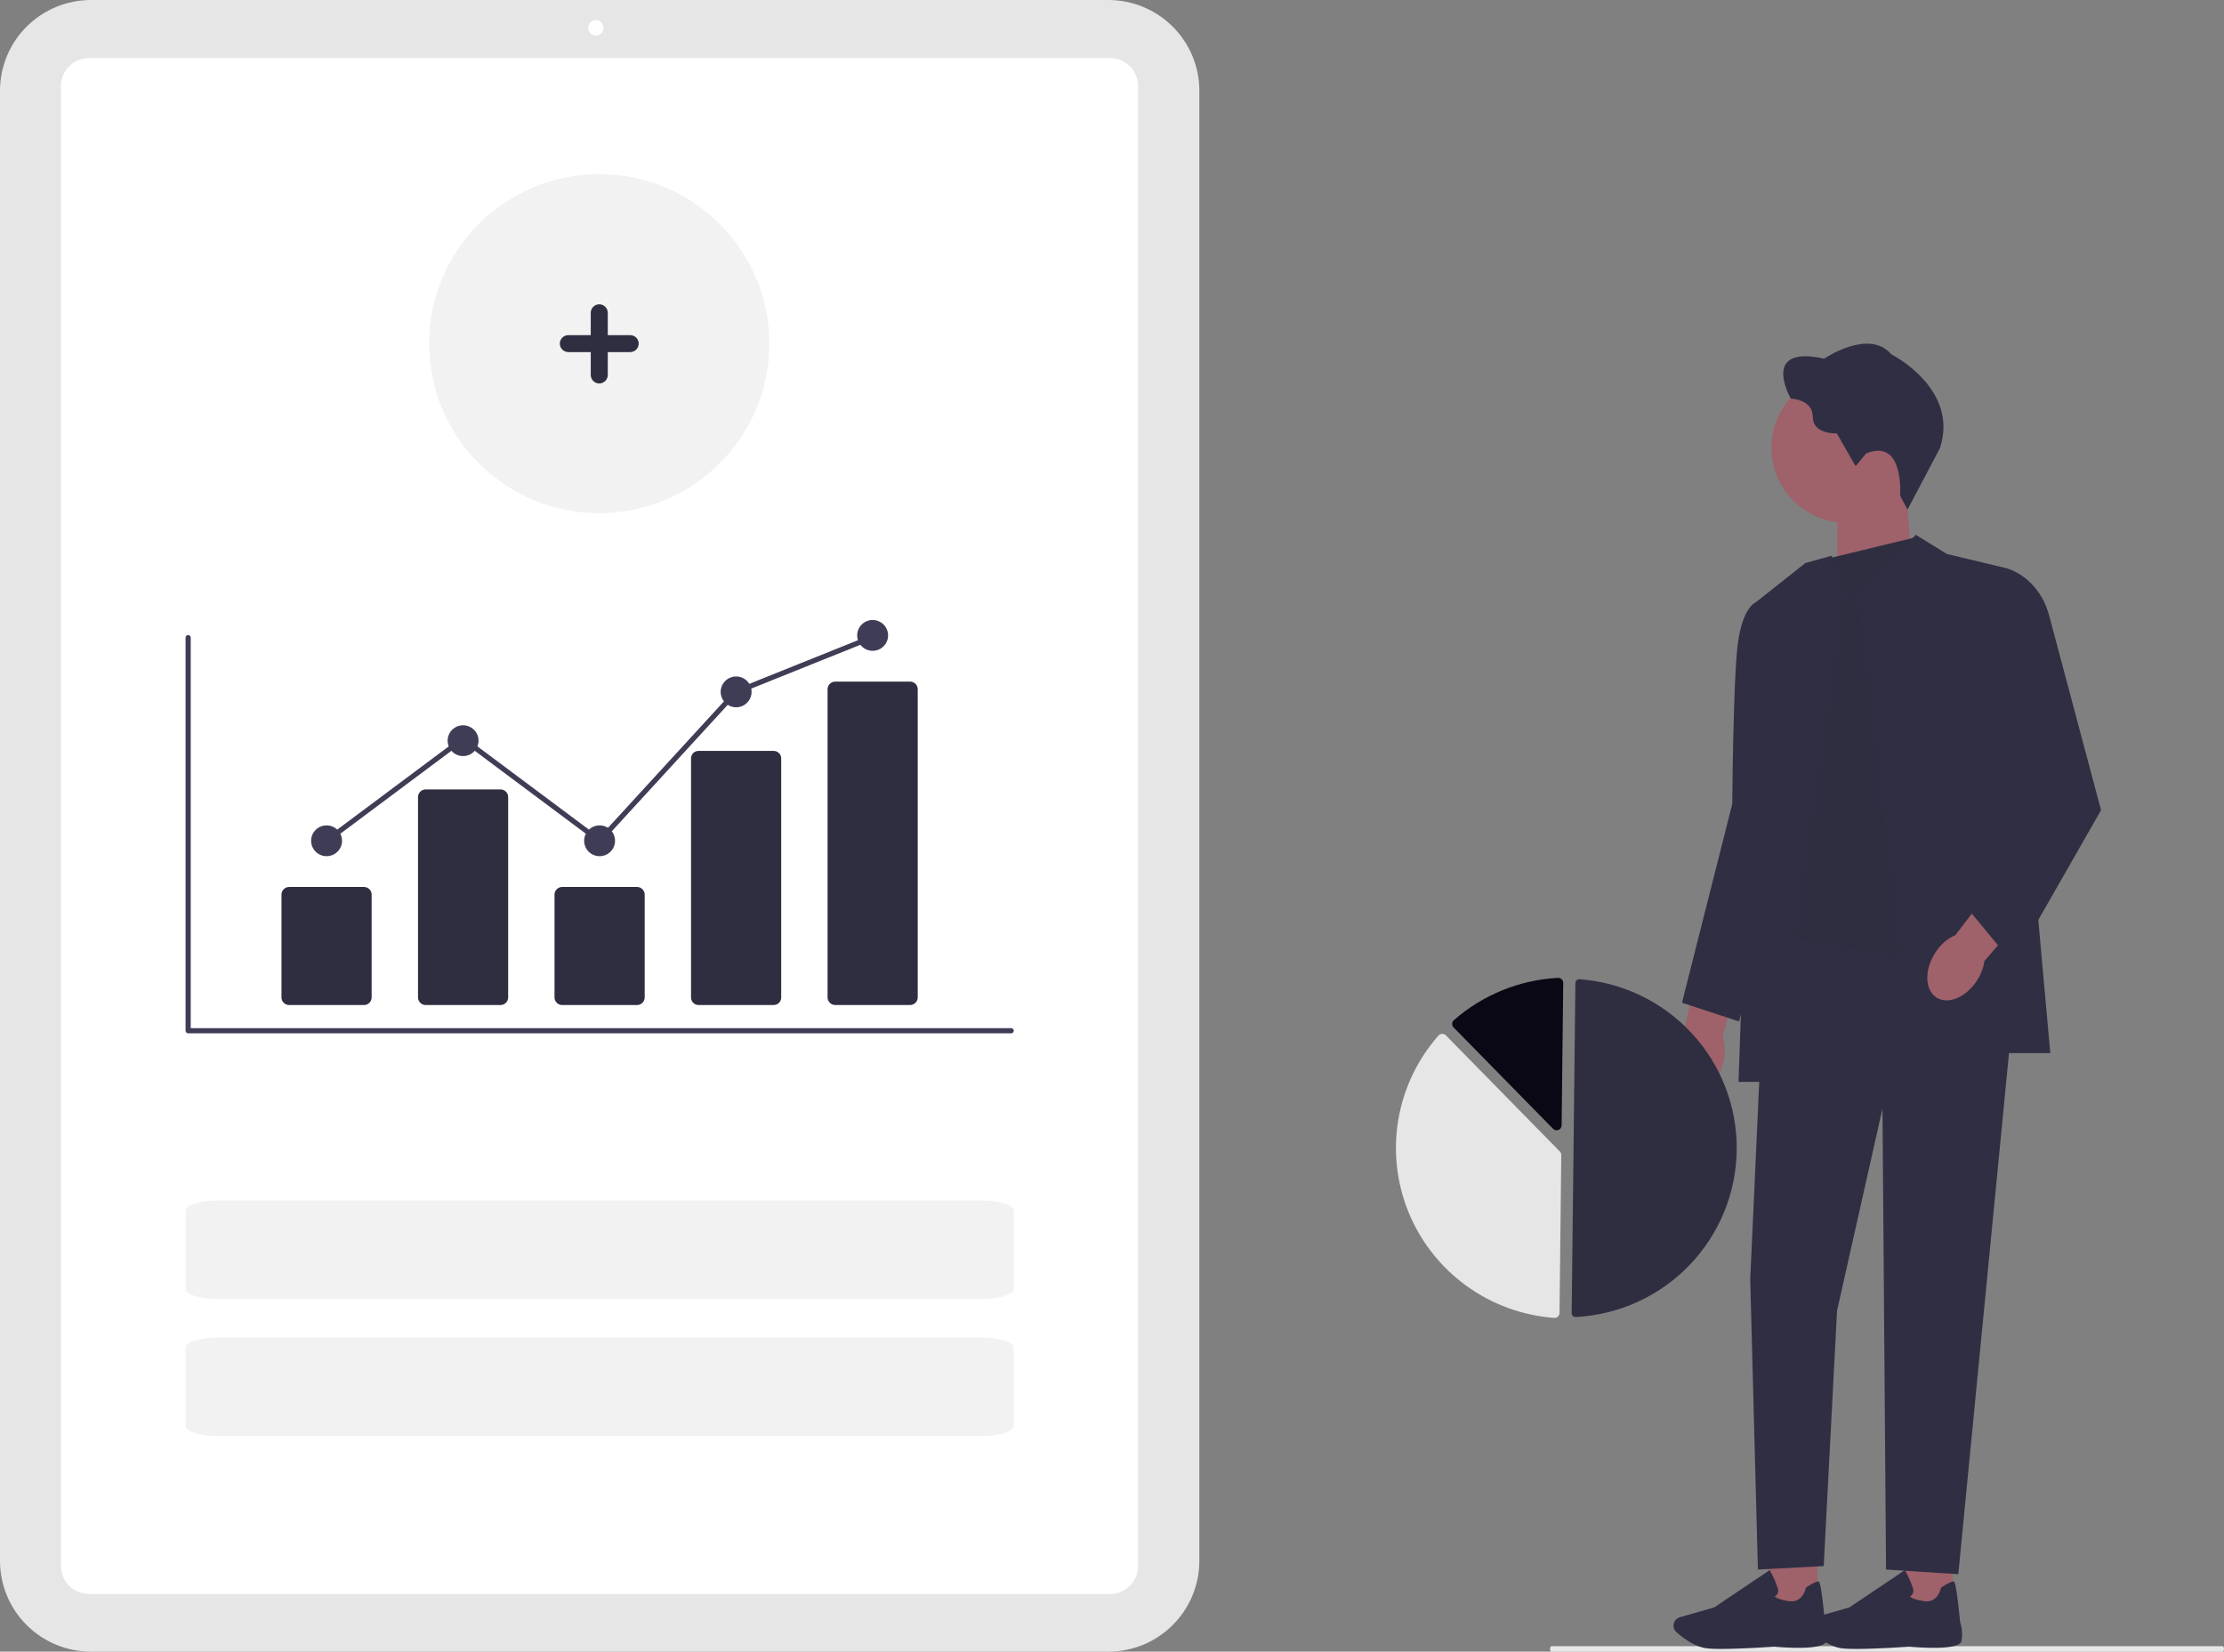 <svg width="136" height="101" viewBox="0 0 136 101" fill="none" xmlns="http://www.w3.org/2000/svg">
<rect x="0" y="0" width="136" height="101" fill="#808080" stroke="none"/>
<g clip-path="url(#clip0_1761_1862)">
<path d="M94.785 100.833C94.785 100.927 94.826 101.002 94.876 101.002H135.909C135.96 101.002 136 100.927 136 100.833C136 100.739 135.96 100.664 135.909 100.664H94.876C94.826 100.664 94.785 100.739 94.785 100.833Z" fill="#E6E6E6"/>
<path d="M105.411 64.852C105.17 66.056 104.311 66.837 103.491 66.596C102.672 66.354 102.203 65.181 102.444 63.977C102.53 63.501 102.743 63.056 103.06 62.689L104.147 57.605L106.689 58.44L105.347 63.364C105.49 63.847 105.511 64.358 105.408 64.852H105.411Z" fill="#9F616A"/>
<path d="M111.14 94.059H108.156V98.278H111.14V94.059Z" fill="#9F616A"/>
<path d="M108.487 100.695C108.997 100.74 111.551 100.942 111.679 100.358C111.746 99.967 111.719 99.565 111.599 99.187C111.354 96.753 111.263 96.726 111.208 96.71C111.121 96.684 110.867 96.805 110.455 97.069L110.43 97.086L110.424 97.116C110.417 97.154 110.234 98.048 109.369 97.91C108.777 97.816 108.584 97.686 108.523 97.622C108.587 97.594 108.641 97.549 108.68 97.491C108.712 97.434 108.732 97.37 108.738 97.304C108.744 97.239 108.735 97.172 108.712 97.111C108.593 96.754 108.439 96.411 108.254 96.084L108.215 96.016L104.824 98.296L102.729 98.893C102.651 98.915 102.58 98.954 102.519 99.007C102.459 99.061 102.411 99.127 102.38 99.201C102.337 99.304 102.326 99.418 102.351 99.526C102.375 99.635 102.433 99.734 102.517 99.808C102.897 100.149 103.652 100.733 104.446 100.805C104.657 100.825 104.936 100.832 105.25 100.832C106.559 100.832 108.472 100.697 108.486 100.695H108.487Z" fill="#2F2E43"/>
<path d="M119.408 94.059H116.424V98.278H119.408V94.059Z" fill="#9F616A"/>
<path d="M116.753 100.695C117.263 100.74 119.817 100.942 119.945 100.358C120.012 99.967 119.985 99.565 119.865 99.187C119.62 96.753 119.529 96.726 119.473 96.71C119.386 96.684 119.133 96.805 118.721 97.069L118.695 97.086L118.689 97.116C118.682 97.154 118.5 98.048 117.635 97.91C117.042 97.816 116.85 97.686 116.789 97.622C116.852 97.594 116.907 97.549 116.945 97.491C116.978 97.434 116.998 97.37 117.003 97.304C117.009 97.239 117 97.172 116.978 97.111C116.858 96.754 116.705 96.411 116.519 96.084L116.481 96.016L113.089 98.296L110.995 98.893C110.917 98.915 110.845 98.954 110.785 99.007C110.724 99.061 110.677 99.127 110.645 99.201C110.602 99.304 110.592 99.418 110.617 99.526C110.641 99.635 110.699 99.734 110.782 99.808C111.163 100.149 111.918 100.733 112.712 100.805C112.923 100.825 113.202 100.832 113.515 100.832C114.825 100.832 116.737 100.697 116.751 100.695H116.753Z" fill="#2F2E43"/>
<path d="M116.988 35.259L112.361 36.774V30.137H116.559L116.988 35.259Z" fill="#9F616A"/>
<path d="M112.934 31.973C115.48 31.973 117.544 29.916 117.544 27.379C117.544 24.842 115.48 22.785 112.934 22.785C110.388 22.785 108.324 24.842 108.324 27.379C108.324 29.916 110.388 31.973 112.934 31.973Z" fill="#9F616A"/>
<path d="M114.108 27.738L113.473 28.506L112.323 26.501C112.323 26.501 110.855 26.576 110.855 25.491C110.855 24.407 109.508 24.375 109.508 24.375C109.508 24.375 107.603 21.059 111.55 21.933C111.55 21.933 114.288 20.064 115.65 21.662C115.65 21.662 119.825 23.756 118.63 27.404L116.645 31.164L116.195 30.314C116.195 30.314 116.467 26.741 114.107 27.736L114.108 27.738Z" fill="#2F2E43"/>
<path d="M107.991 57.113H123.562L119.752 96.262L115.334 95.978L115.116 67.785L112.336 80.158L111.522 95.765L107.497 95.978L107.029 78.224L107.991 57.113Z" fill="#2F2E43"/>
<path d="M117.241 32.832L111.968 34.11L107.461 53.52L107.991 57.115L121.194 59.341L123.562 57.115L117.241 32.832Z" fill="#2F2E41"/>
<path d="M117.16 32.707L119.052 33.875L122.708 34.75L125.377 64.4H116.93L113.584 36.268L117.16 32.707Z" fill="#2F2E43"/>
<path d="M112.005 33.984L112.912 36.205L108.558 66.156H106.312L107.348 36.846L110.398 34.432L112.005 33.984Z" fill="#2F2E43"/>
<path d="M109.157 36.478L107.348 36.849C107.348 36.849 106.556 37.138 106.268 39.382C105.98 41.626 105.931 49.16 105.931 49.16L102.855 61.316L106.348 62.463L107.993 55.922L109.158 36.477L109.157 36.478Z" fill="#2F2E43"/>
<path d="M120.769 60.141C120.035 61.128 118.923 61.467 118.286 60.901C117.649 60.334 117.728 59.075 118.462 58.086C118.744 57.692 119.127 57.38 119.572 57.184L122.735 53.051L124.676 54.888L121.351 58.768C121.273 59.266 121.073 59.737 120.768 60.14L120.769 60.141Z" fill="#9F616A"/>
<path d="M121.264 35.203L122.709 34.75C122.709 34.75 124.667 35.234 125.316 37.671L128.481 49.542L123.113 58.932L120.244 55.461L122.946 46.842L121.263 35.203H121.264Z" fill="#2F2E43"/>
<path d="M96.344 80.536C96.35 80.536 96.355 80.536 96.36 80.536C98.997 80.399 101.482 79.266 103.311 77.367C105.139 75.469 106.173 72.948 106.203 70.317C106.232 67.686 105.255 65.142 103.47 63.203C101.685 61.264 99.225 60.076 96.593 59.88C96.56 59.877 96.527 59.881 96.496 59.892C96.466 59.903 96.437 59.919 96.413 59.941C96.389 59.963 96.37 59.989 96.357 60.019C96.344 60.048 96.337 60.08 96.337 60.112L96.109 80.297C96.109 80.36 96.133 80.42 96.177 80.465C96.221 80.51 96.281 80.535 96.344 80.536V80.536Z" fill="#2F2E41"/>
<path d="M88.2 63.219C88.28 63.22 88.358 63.253 88.414 63.31L95.387 70.416C95.415 70.445 95.438 70.479 95.452 70.516C95.467 70.553 95.475 70.592 95.474 70.632L95.366 80.291C95.365 80.332 95.356 80.373 95.339 80.411C95.323 80.449 95.298 80.483 95.267 80.511C95.236 80.539 95.2 80.561 95.16 80.574C95.121 80.588 95.079 80.594 95.037 80.59C93.098 80.446 91.238 79.765 89.666 78.625C88.094 77.485 86.872 75.931 86.138 74.137C85.403 72.343 85.186 70.381 85.509 68.47C85.832 66.56 86.683 64.777 87.967 63.322C87.995 63.291 88.029 63.265 88.067 63.248C88.105 63.23 88.146 63.22 88.188 63.219L88.2 63.219Z" fill="#E6E6E6"/>
<path d="M95.29 59.797C95.368 59.798 95.443 59.828 95.499 59.882C95.529 59.911 95.553 59.945 95.569 59.983C95.585 60.022 95.593 60.063 95.593 60.105L95.495 68.819C95.494 68.879 95.475 68.938 95.441 68.987C95.407 69.037 95.359 69.075 95.303 69.097C95.248 69.12 95.186 69.125 95.127 69.112C95.068 69.1 95.014 69.071 94.972 69.028L88.888 62.827C88.86 62.798 88.838 62.764 88.823 62.727C88.808 62.69 88.8 62.65 88.801 62.611C88.801 62.571 88.81 62.531 88.825 62.494C88.841 62.458 88.864 62.424 88.893 62.397C88.897 62.393 88.9 62.389 88.904 62.386C90.674 60.834 92.917 59.922 95.272 59.797C95.278 59.797 95.284 59.797 95.29 59.797Z" fill="#090814"/>
<path d="M67.779 101H5.562C4.088 100.998 2.674 100.414 1.631 99.375C0.588 98.336 0.002 96.927 0 95.458V5.543C0.002 4.073 0.588 2.664 1.631 1.625C2.674 0.586 4.088 0.002 5.562 0H67.779C69.254 0.002 70.667 0.586 71.71 1.625C72.753 2.664 73.34 4.073 73.341 5.543V95.458C73.34 96.927 72.753 98.336 71.71 99.375C70.667 100.414 69.254 100.999 67.779 101L67.779 101Z" fill="#E6E6E6"/>
<path d="M67.879 97.474H5.443C4.989 97.474 4.553 97.293 4.231 96.973C3.91 96.653 3.729 96.219 3.729 95.766V5.255C3.729 4.802 3.91 4.368 4.231 4.048C4.553 3.728 4.989 3.547 5.443 3.547H67.879C68.334 3.547 68.769 3.728 69.091 4.048C69.412 4.368 69.593 4.802 69.593 5.255V95.766C69.593 96.219 69.412 96.653 69.091 96.973C68.769 97.293 68.334 97.474 67.879 97.474Z" fill="white"/>
<path d="M36.434 2.17C36.695 2.17 36.907 1.959 36.907 1.698C36.907 1.438 36.695 1.227 36.434 1.227C36.173 1.227 35.961 1.438 35.961 1.698C35.961 1.959 36.173 2.17 36.434 2.17Z" fill="white"/>
<path d="M61.837 63.186H11.505C11.463 63.186 11.423 63.17 11.394 63.14C11.364 63.111 11.348 63.071 11.348 63.029V38.989C11.348 38.947 11.364 38.907 11.394 38.878C11.423 38.849 11.463 38.832 11.505 38.832C11.547 38.832 11.587 38.849 11.617 38.878C11.646 38.907 11.663 38.947 11.663 38.989V62.872H61.837C61.879 62.872 61.919 62.889 61.948 62.918C61.978 62.948 61.994 62.987 61.994 63.029C61.994 63.071 61.978 63.111 61.948 63.14C61.919 63.17 61.879 63.186 61.837 63.186Z" fill="#3F3D56"/>
<path d="M22.258 61.459H17.68C17.556 61.459 17.438 61.409 17.35 61.322C17.262 61.235 17.213 61.116 17.213 60.993V54.704C17.213 54.581 17.262 54.462 17.35 54.375C17.438 54.288 17.556 54.238 17.68 54.238H22.258C22.382 54.238 22.501 54.288 22.589 54.375C22.676 54.462 22.726 54.581 22.726 54.704V60.993C22.726 61.116 22.676 61.235 22.589 61.322C22.501 61.409 22.382 61.459 22.258 61.459Z" fill="#2F2E41"/>
<path d="M30.608 61.459H26.03C25.906 61.459 25.787 61.41 25.7 61.323C25.612 61.235 25.563 61.117 25.562 60.993V48.739C25.563 48.616 25.612 48.497 25.7 48.41C25.787 48.323 25.906 48.274 26.03 48.273H30.608C30.732 48.274 30.851 48.323 30.938 48.41C31.026 48.497 31.075 48.616 31.075 48.739V60.993C31.075 61.116 31.026 61.235 30.938 61.322C30.851 61.409 30.732 61.458 30.608 61.459L30.608 61.459Z" fill="#2F2E41"/>
<path d="M38.956 61.459H34.378C34.254 61.459 34.135 61.409 34.047 61.322C33.96 61.235 33.91 61.116 33.91 60.993V54.704C33.91 54.581 33.96 54.462 34.047 54.375C34.135 54.288 34.254 54.238 34.378 54.238H38.956C39.079 54.238 39.198 54.288 39.286 54.375C39.374 54.462 39.423 54.581 39.423 54.704V60.993C39.423 61.116 39.374 61.235 39.286 61.322C39.198 61.409 39.08 61.459 38.956 61.459Z" fill="#2F2E41"/>
<path d="M47.303 61.458H42.725C42.604 61.46 42.487 61.415 42.399 61.332C42.312 61.248 42.261 61.134 42.258 61.013V46.363C42.261 46.242 42.312 46.128 42.399 46.044C42.487 45.961 42.604 45.916 42.725 45.918H47.303C47.424 45.916 47.541 45.961 47.629 46.044C47.717 46.128 47.768 46.242 47.771 46.363V61.013C47.768 61.134 47.717 61.248 47.629 61.332C47.542 61.415 47.424 61.46 47.303 61.458Z" fill="#2F2E41"/>
<path d="M55.653 61.458H51.075C50.951 61.457 50.832 61.408 50.745 61.321C50.657 61.233 50.608 61.115 50.607 60.992V42.146C50.608 42.022 50.657 41.904 50.745 41.816C50.832 41.729 50.951 41.68 51.075 41.68H55.653C55.777 41.68 55.895 41.729 55.983 41.816C56.071 41.904 56.12 42.022 56.12 42.146V60.992C56.12 61.115 56.071 61.233 55.983 61.321C55.895 61.408 55.777 61.457 55.653 61.458H55.653Z" fill="#2F2E41"/>
<path d="M19.97 52.356C20.492 52.356 20.916 51.934 20.916 51.414C20.916 50.894 20.492 50.473 19.97 50.473C19.448 50.473 19.025 50.894 19.025 51.414C19.025 51.934 19.448 52.356 19.97 52.356Z" fill="#3F3D56"/>
<path d="M28.318 46.235C28.84 46.235 29.263 45.813 29.263 45.293C29.263 44.773 28.84 44.352 28.318 44.352C27.796 44.352 27.373 44.773 27.373 45.293C27.373 45.813 27.796 46.235 28.318 46.235Z" fill="#3F3D56"/>
<path d="M36.666 52.356C37.188 52.356 37.611 51.934 37.611 51.414C37.611 50.894 37.188 50.473 36.666 50.473C36.144 50.473 35.721 50.894 35.721 51.414C35.721 51.934 36.144 52.356 36.666 52.356Z" fill="#3F3D56"/>
<path d="M45.015 43.251C45.537 43.251 45.96 42.829 45.96 42.309C45.96 41.789 45.537 41.367 45.015 41.367C44.493 41.367 44.07 41.789 44.07 42.309C44.07 42.829 44.493 43.251 45.015 43.251Z" fill="#3F3D56"/>
<path d="M53.363 39.798C53.885 39.798 54.308 39.376 54.308 38.856C54.308 38.336 53.885 37.914 53.363 37.914C52.841 37.914 52.418 38.336 52.418 38.856C52.418 39.376 52.841 39.798 53.363 39.798Z" fill="#3F3D56"/>
<path d="M36.686 51.625L28.318 45.379L20.064 51.54L19.875 51.289L28.318 44.987L36.646 51.203L44.922 42.178L44.956 42.164L53.304 38.812L53.422 39.104L45.106 42.442L36.686 51.625Z" fill="#3F3D56"/>
<path d="M60.03 81.789C61.114 81.789 61.994 82.065 61.994 82.405V87.197C61.994 87.537 61.113 87.813 60.03 87.813H13.312C12.228 87.813 11.348 87.537 11.348 87.197V82.405C11.348 82.065 12.229 81.789 13.312 81.789" fill="#F2F2F2"/>
<path d="M60.03 73.41C61.114 73.41 61.994 73.686 61.994 74.026V78.819C61.994 79.158 61.113 79.434 60.03 79.434H13.312C12.228 79.434 11.348 79.158 11.348 78.819V74.026C11.348 73.686 12.229 73.41 13.312 73.41" fill="#F2F2F2"/>
<path d="M36.645 31.381C42.39 31.381 47.047 26.74 47.047 21.015C47.047 15.29 42.39 10.648 36.645 10.648C30.899 10.648 26.242 15.29 26.242 21.015C26.242 26.74 30.899 31.381 36.645 31.381Z" fill="#F2F2F2"/>
<path d="M38.553 20.494H37.166V19.111C37.161 18.976 37.104 18.849 37.007 18.755C36.91 18.662 36.78 18.609 36.645 18.609C36.51 18.609 36.381 18.662 36.283 18.755C36.186 18.849 36.13 18.976 36.125 19.111V20.494H34.738C34.603 20.498 34.475 20.555 34.381 20.651C34.287 20.748 34.234 20.877 34.234 21.012C34.234 21.146 34.287 21.276 34.381 21.372C34.475 21.469 34.603 21.526 34.738 21.53H36.125V22.913C36.123 22.983 36.135 23.052 36.16 23.117C36.185 23.182 36.223 23.241 36.271 23.291C36.32 23.341 36.378 23.381 36.442 23.408C36.507 23.435 36.576 23.449 36.645 23.449C36.715 23.449 36.784 23.435 36.849 23.408C36.913 23.381 36.971 23.341 37.019 23.291C37.068 23.241 37.106 23.182 37.131 23.117C37.156 23.052 37.168 22.983 37.166 22.913V21.53H38.553C38.688 21.526 38.816 21.469 38.91 21.372C39.004 21.276 39.056 21.146 39.056 21.012C39.056 20.877 39.004 20.748 38.91 20.651C38.816 20.555 38.688 20.498 38.553 20.494Z" fill="#2F2E41"/>
</g>
<defs>
<clipPath id="clip0_1761_1862">
<rect width="136" height="101" fill="white"/>
</clipPath>
</defs>
</svg>
